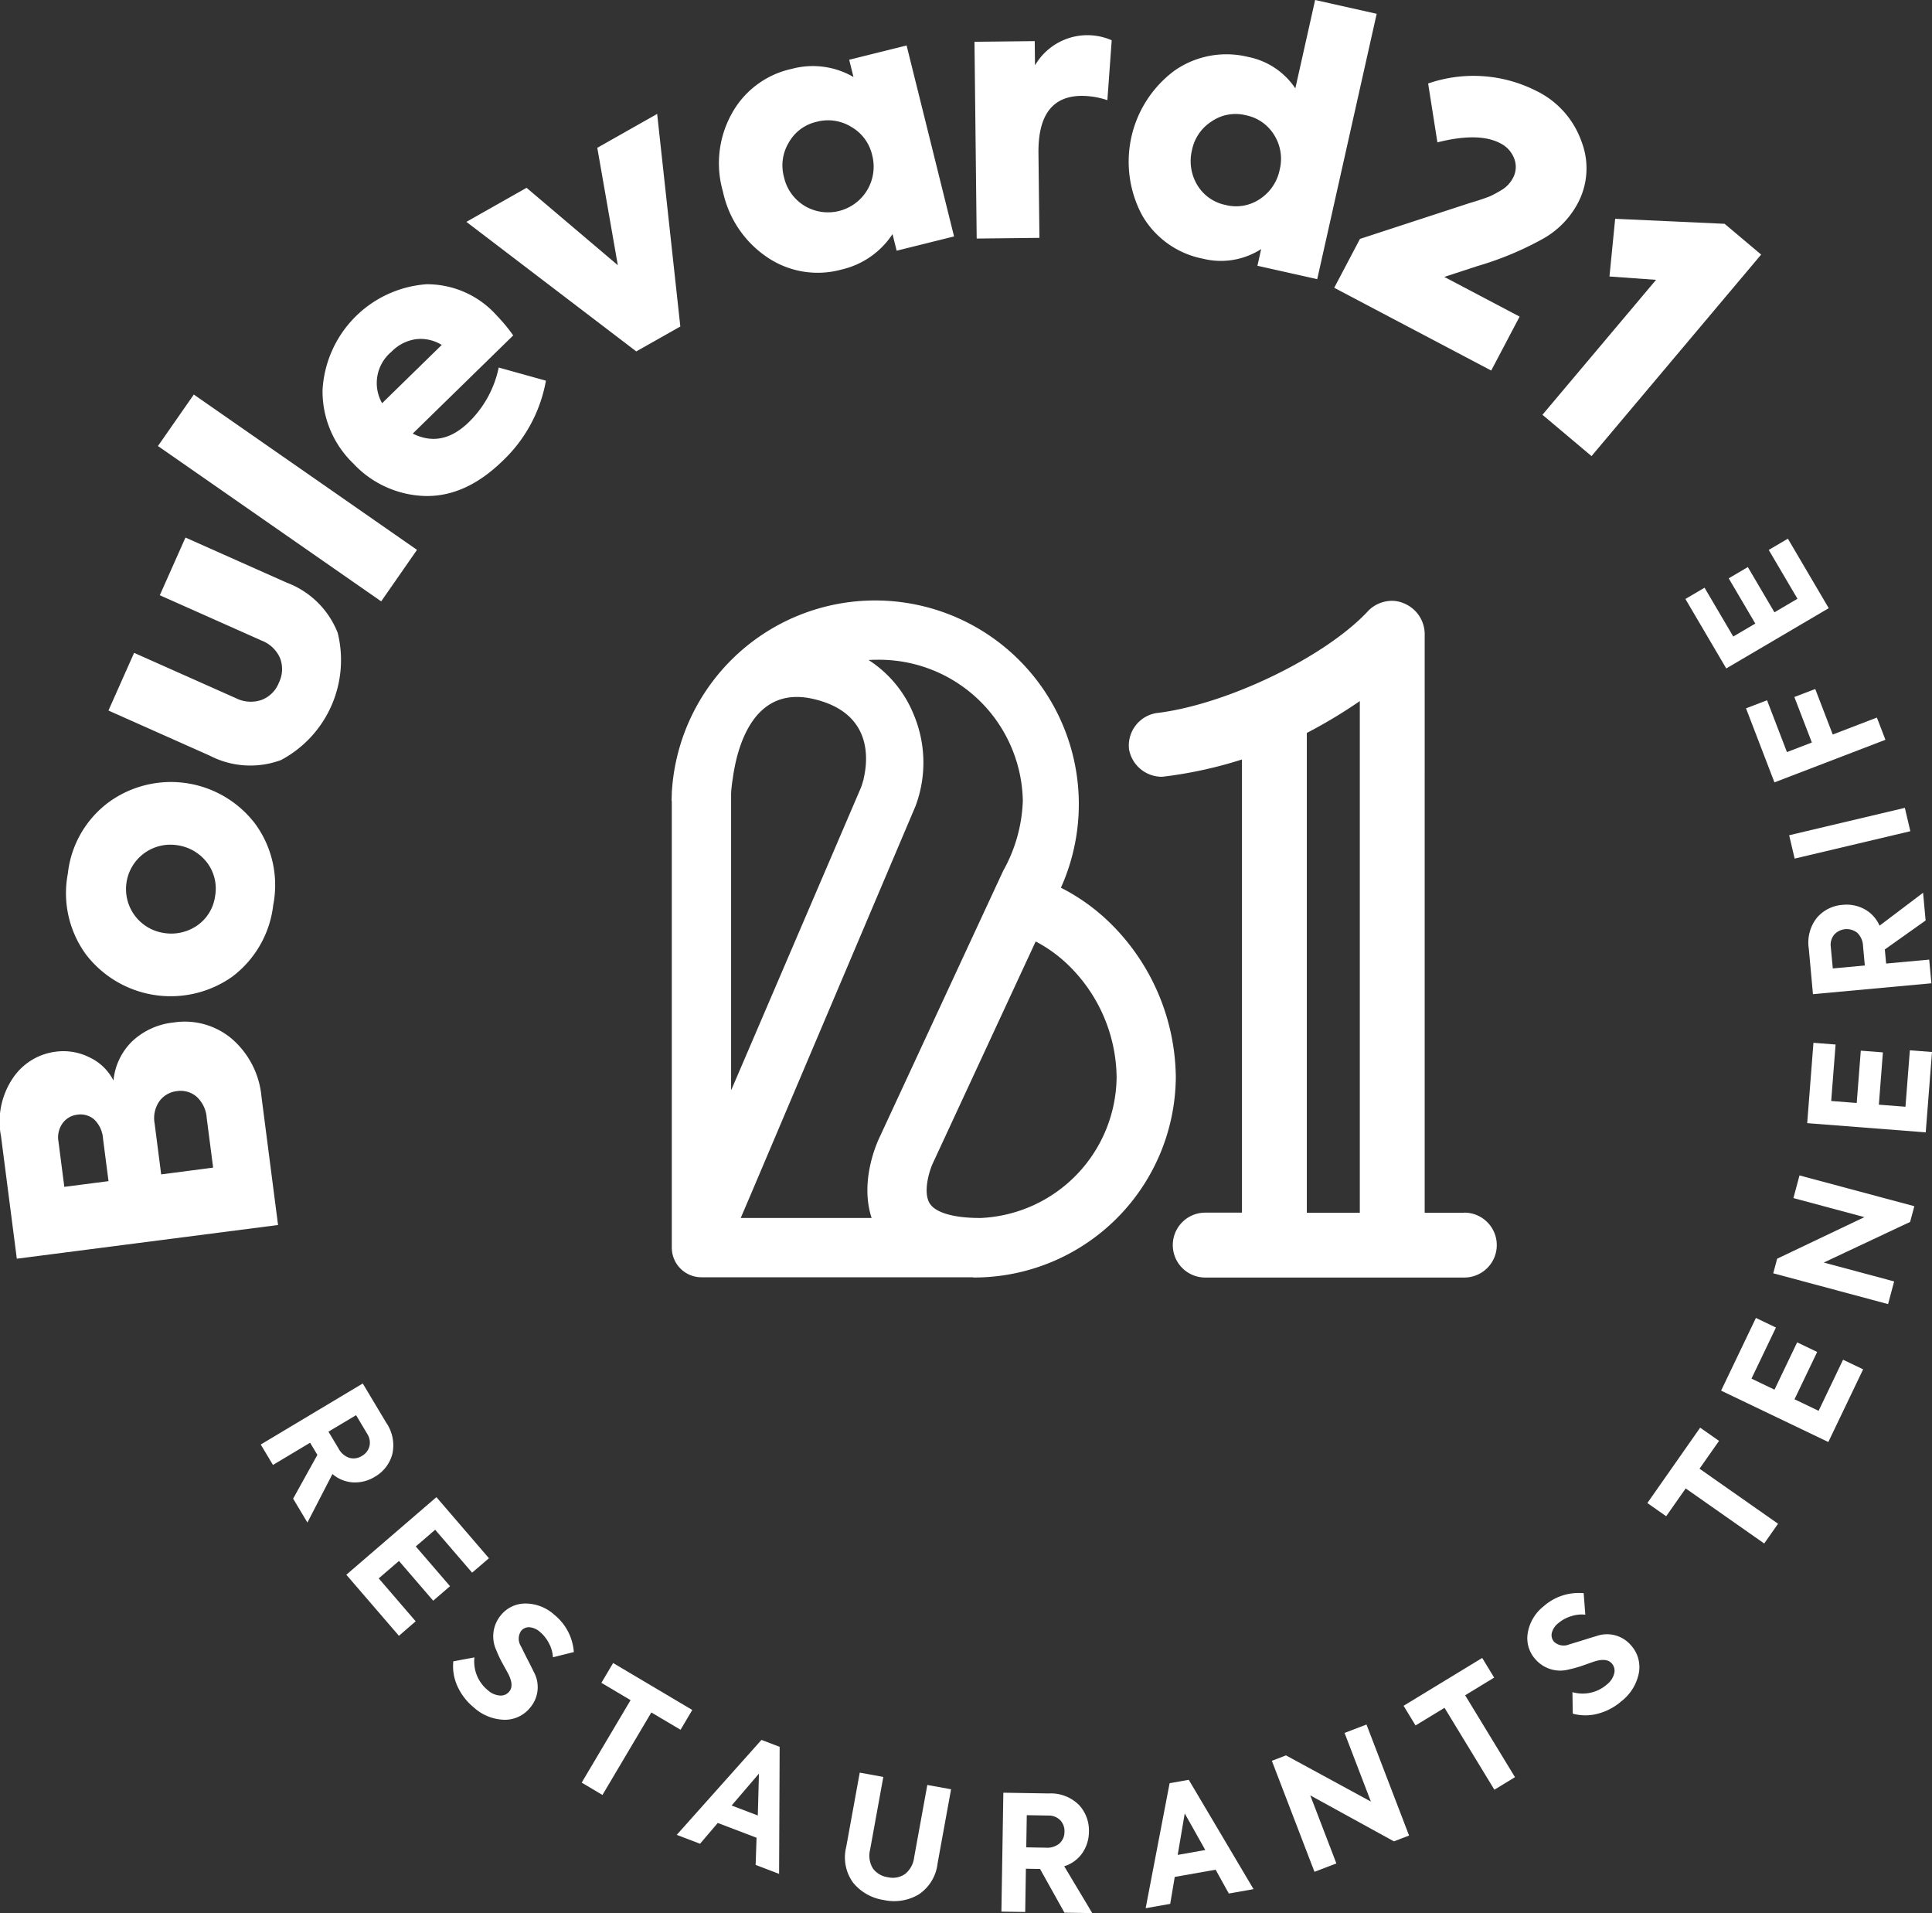<svg xmlns="http://www.w3.org/2000/svg" width="187.585" height="185.72" viewBox="0 0 187.585 185.72">
  <rect x="0" y="0" width="187.585" height="185.72" fill="#333333" stroke="none"/>
  <g id="Grupo_218" data-name="Grupo 218" transform="translate(-676.236 -549.732)">
    <g id="Grupo_215" data-name="Grupo 215" transform="translate(741.448 608.026)">
      <g id="Grupo_214" data-name="Grupo 214">
        <path id="Trazado_1953" data-name="Trazado 1953" d="M749.454,581.781a1.948,1.948,0,0,1,.293.011,2.081,2.081,0,0,0-.24-.015Z" transform="translate(-679.589 -580.952)" fill="#fff"/>
        <path id="Trazado_1954" data-name="Trazado 1954" d="M754,612.488a19.27,19.27,0,0,0-4.621-3.274,19.775,19.775,0,1,0-37.768-9.4H711.6v.262c-.009.238-.02.476-.02.718h.02v43.36a2.876,2.876,0,0,0,2.876,2.876h26.381v.022a19.591,19.591,0,0,0,19.679-19.458A21.271,21.271,0,0,0,754,612.488Zm-36.643,16.335V600.083a13.327,13.327,0,0,1,.159-1.448c.391-2.915,1.913-9.068,7.761-7.76,5.793,1.3,5.4,5.832,4.952,7.739-.005.046-.011.092-.018.133l-.035.081c-.105.4-.2.64-.2.64l-12.6,29.374v-.07ZM731,641.273H718.292l1.024-2.395,15.949-37.594a12.026,12.026,0,0,0-.209-8.955,11.31,11.31,0,0,0-4.352-5.221c.266-.015.535-.024.806-.024a13.96,13.96,0,0,1,14.172,13.706,14.925,14.925,0,0,1-1.862,6.7h-.007l-2.6,5.6L731.8,633.383C731.5,634,729.833,637.705,731,641.273Zm10.639,0h-.314c-2.422-.022-4.12-.53-4.675-1.4-.681-1.068-.07-3.153.325-3.979l.03-.063,9.925-21.4a13.608,13.608,0,0,1,3.1,2.227,15.408,15.408,0,0,1,4.758,10.936A13.821,13.821,0,0,1,741.642,641.273Z" transform="translate(-711.584 -581.33)" fill="#fff"/>
        <path id="Trazado_1955" data-name="Trazado 1955" d="M768.224,640.749h-3.848V584.5a3.243,3.243,0,0,0-1.989-2.9,2.953,2.953,0,0,0-1.208-.257,3.28,3.28,0,0,0-2.171.86l-.031.028-.029.031c-4.1,4.468-13.689,9.125-20.515,9.966l-.011,0-.011,0a3.192,3.192,0,0,0-2.74,3.535,3.239,3.239,0,0,0,3.236,2.66,41.267,41.267,0,0,0,7.728-1.677v43.991h-3.566a3.149,3.149,0,1,0,0,6.3h25.156a3.149,3.149,0,1,0,0-6.3Zm-10.147,0h-5.145V594.17a48.619,48.619,0,0,0,5.145-3.094Zm3.048-58.609.053,0a2.079,2.079,0,0,1,.24.015A1.955,1.955,0,0,0,761.125,582.14Z" transform="translate(-691.26 -581.311)" fill="#fff"/>
      </g>
    </g>
    <g id="Grupo_216" data-name="Grupo 216" transform="translate(676.236 549.732)">
      <path id="Trazado_1956" data-name="Trazado 1956" d="M687.254,609.206a6.108,6.108,0,0,1,1.858-3.85,6.908,6.908,0,0,1,3.976-1.786,7.077,7.077,0,0,1,5.643,1.572,8.417,8.417,0,0,1,2.893,5.629l1.609,12.458L677.869,626.5l-1.533-11.875a7.528,7.528,0,0,1,1.181-5.7,5.887,5.887,0,0,1,4.142-2.522,5.645,5.645,0,0,1,3.266.553A4.981,4.981,0,0,1,687.254,609.206Zm-5.341,5.926.568,4.393,4.291-.553-.533-4.12a2.84,2.84,0,0,0-.851-1.862,2.02,2.02,0,0,0-1.649-.469,2.045,2.045,0,0,0-1.426.832A2.344,2.344,0,0,0,681.913,615.131Zm15.017,2.526-.622-4.8a3.08,3.08,0,0,0-1-2.1,2.384,2.384,0,0,0-1.884-.526,2.435,2.435,0,0,0-1.719.991,2.872,2.872,0,0,0-.456,2.151l.636,4.942Z" transform="translate(-676.236 -504.309)" fill="#fff"/>
      <path id="Trazado_1957" data-name="Trazado 1957" d="M699.818,602.837a10.151,10.151,0,0,1-4.018,6.979,10.368,10.368,0,0,1-14.159-2.181,10.1,10.1,0,0,1-1.762-7.87,9.953,9.953,0,0,1,4.051-6.974,10.276,10.276,0,0,1,14.157,2.182A10.089,10.089,0,0,1,699.818,602.837Zm-5.643-.867a4.182,4.182,0,0,0-.764-3.236,4.415,4.415,0,0,0-2.92-1.71,4.308,4.308,0,1,0-1.314,8.516,4.422,4.422,0,0,0,3.3-.751A4.132,4.132,0,0,0,694.174,601.97Z" transform="translate(-673.29 -514.973)" fill="#fff"/>
      <path id="Trazado_1958" data-name="Trazado 1958" d="M691.776,599.187l-9.833-4.378,2.492-5.6,9.9,4.407a3.209,3.209,0,0,0,2.439.175,2.893,2.893,0,0,0,1.708-1.662,2.982,2.982,0,0,0,.124-2.408,3.208,3.208,0,0,0-1.782-1.7l-9.894-4.405,2.492-5.6,9.831,4.378a8.538,8.538,0,0,1,4.95,4.874,11,11,0,0,1-5.5,12.346A8.572,8.572,0,0,1,691.776,599.187Z" transform="translate(-671.414 -525.832)" fill="#fff"/>
      <path id="Trazado_1959" data-name="Trazado 1959" d="M688.029,570.493,709.7,585.571l-3.477,5-21.675-15.08Z" transform="translate(-669.212 -532.192)" fill="#fff"/>
      <path id="Trazado_1960" data-name="Trazado 1960" d="M710.155,567.757a15.643,15.643,0,0,1,1.57,1.9l-9.754,9.529q2.848,1.425,5.446-1.112a10.281,10.281,0,0,0,2.9-5.3l4.585,1.277a14.123,14.123,0,0,1-4.2,7.781q-3.614,3.531-7.6,3.411a9.9,9.9,0,0,1-6.913-3.164,9.71,9.71,0,0,1-2.976-7.106,10.9,10.9,0,0,1,10.078-10.283A9.06,9.06,0,0,1,710.155,567.757Zm-10.268,3.5a3.952,3.952,0,0,0-.891,4.981l5.791-5.658a3.9,3.9,0,0,0-2.526-.555A4.14,4.14,0,0,0,699.887,571.26Z" transform="translate(-661.896 -537.095)" fill="#fff"/>
      <path id="Trazado_1961" data-name="Trazado 1961" d="M715.486,570.414l-1.994-11.4,5.813-3.289,2.249,20.637-4.278,2.418-16.495-12.576,5.843-3.306Z" transform="translate(-655.499 -544.667)" fill="#fff"/>
      <path id="Trazado_1962" data-name="Trazado 1962" d="M727.131,555.188l-.419-1.679,5.575-1.385,4.608,18.539-5.575,1.386-.4-1.614a8.081,8.081,0,0,1-4.957,3.444,8.72,8.72,0,0,1-7.217-1.2,10.255,10.255,0,0,1-4.287-6.352,9.916,9.916,0,0,1,.834-7.551,8.745,8.745,0,0,1,5.83-4.376A7.868,7.868,0,0,1,727.131,555.188Zm1.81,7.573a4.238,4.238,0,0,0-1.994-2.714,4.3,4.3,0,0,0-3.372-.517,4.147,4.147,0,0,0-2.738,2.037,4.29,4.29,0,0,0-.458,3.323,4.38,4.38,0,0,0,1.976,2.789,4.431,4.431,0,0,0,6.586-4.918Z" transform="translate(-644.262 -547.711)" fill="#fff"/>
      <path id="Trazado_1963" data-name="Trazado 1963" d="M733.828,571.259l-6.092.066-.214-19.1,5.85-.065.026,2.352a5.888,5.888,0,0,1,7.448-2.435l-.421,5.817a7.828,7.828,0,0,0-2.531-.42q-4.22.047-4.16,5.549Z" transform="translate(-632.906 -548.168)" fill="#fff"/>
      <path id="Trazado_1964" data-name="Trazado 1964" d="M751.836,558.309l1.921-8.577,5.977,1.339-5.773,25.763-5.806-1.3.362-1.622a7.229,7.229,0,0,1-5.667.93,8.716,8.716,0,0,1-5.9-4.23,11.01,11.01,0,0,1,3.14-14.014,8.8,8.8,0,0,1,7.145-1.343A7.2,7.2,0,0,1,751.836,558.309Zm-6.756,11.326a4.135,4.135,0,0,0,3.321-.587,4.446,4.446,0,0,0,1.917-2.852,4.343,4.343,0,0,0-.529-3.345,4.165,4.165,0,0,0-2.76-1.93,4.1,4.1,0,0,0-3.324.6,4.3,4.3,0,0,0-1.9,2.765,4.51,4.51,0,0,0,.513,3.413A4.162,4.162,0,0,0,745.081,569.634Z" transform="translate(-626.067 -549.732)" fill="#fff"/>
      <path id="Trazado_1965" data-name="Trazado 1965" d="M760.352,572.185l-3.21,1.048,7.315,3.854-2.758,5.236-15.244-8.034,2.5-4.745,10.584-3.459.655-.2c.5-.153.959-.315,1.387-.479a11.712,11.712,0,0,0,1.269-.7,2.951,2.951,0,0,0,.952-1.063,2.238,2.238,0,0,0,.133-1.885,2.728,2.728,0,0,0-1.361-1.5q-2.081-1.1-6.1-.085l-.9-5.716a13.473,13.473,0,0,1,10.466.7,8.659,8.659,0,0,1,4.415,4.907,7.212,7.212,0,0,1-.424,6.153,8.575,8.575,0,0,1-3.315,3.319A30.944,30.944,0,0,1,760.352,572.185Z" transform="translate(-616.911 -546.352)" fill="#fff"/>
      <path id="Trazado_1966" data-name="Trazado 1966" d="M764.474,561.245l10.628.487,3.546,2.987-16.469,19.563-4.765-4.011,11.032-13.1-4.524-.325Z" transform="translate(-607.652 -540.005)" fill="#fff"/>
    </g>
    <g id="Grupo_217" data-name="Grupo 217" transform="translate(701.553 602.026)">
      <path id="Trazado_1967" data-name="Trazado 1967" d="M694.49,636.033l-1.387-2.319,2.354-4.25-.707-1.179-3.605,2.157-1.186-1.983,9.905-5.927,2.269,3.795a3.867,3.867,0,0,1,.6,3.064,3.6,3.6,0,0,1-1.7,2.2,3.672,3.672,0,0,1-2.085.546,3.354,3.354,0,0,1-2.027-.815Zm5.8-8.623-1.074-1.8-2.681,1.6.97,1.622a1.853,1.853,0,0,0,1.061.92,1.5,1.5,0,0,0,1.216-.188,1.52,1.52,0,0,0,.731-.939A1.551,1.551,0,0,0,700.288,627.41Z" transform="translate(-689.959 -540.522)" fill="#fff"/>
      <path id="Trazado_1968" data-name="Trazado 1968" d="M699.57,641.974l-5.107-5.929,8.748-7.532,5.1,5.931-1.635,1.4-3.586-4.166-1.882,1.62,3.323,3.86-1.633,1.408-3.323-3.859-1.967,1.692,3.588,4.167Z" transform="translate(-686.154 -535.468)" fill="#fff"/>
      <path id="Trazado_1969" data-name="Trazado 1969" d="M702.077,644.185a5.691,5.691,0,0,1-1.572-2.044,4.688,4.688,0,0,1-.4-2.415l2.051-.384a3.592,3.592,0,0,0,1.317,3.2,1.934,1.934,0,0,0,1.131.5,1.053,1.053,0,0,0,.932-.382q.459-.551-.033-1.594-.055-.127-.585-1.079a11.071,11.071,0,0,1-.642-1.35,3.2,3.2,0,0,1,.439-3.378,3.057,3.057,0,0,1,2.382-1.146,4.178,4.178,0,0,1,2.8,1.079,5.132,5.132,0,0,1,1.911,3.633l-2.029.505a3.271,3.271,0,0,0-.385-1.352,3.569,3.569,0,0,0-.864-1.1,1.749,1.749,0,0,0-1.029-.461.966.966,0,0,0-.821.364,1.364,1.364,0,0,0-.011,1.476l.555,1.114c.321.622.551,1.077.688,1.367a3.063,3.063,0,0,1-.334,3.468,3.148,3.148,0,0,1-2.52,1.192A4.588,4.588,0,0,1,702.077,644.185Z" transform="translate(-681.409 -530.741)" fill="#fff"/>
      <path id="Trazado_1970" data-name="Trazado 1970" d="M706.85,648.853l4.747-8.008-2.835-1.681,1.14-1.922,7.686,4.557-1.138,1.923-2.836-1.681-4.747,8.008Z" transform="translate(-675.689 -528.094)" fill="#fff"/>
      <path id="Trazado_1971" data-name="Trazado 1971" d="M721.792,654.293l-2.278-.869.089-2.64-3.767-1.435-1.719,2.018-2.264-.862,8.226-9.219,1.766.673Zm-2.068-5.669.112-4.068-2.653,3.1Z" transform="translate(-671.463 -524.675)" fill="#fff"/>
      <path id="Trazado_1972" data-name="Trazado 1972" d="M720.82,650.218l1.312-7.208,2.29.415-1.282,7.057a2.384,2.384,0,0,0,.258,1.808,2.147,2.147,0,0,0,1.476.873,2.079,2.079,0,0,0,1.662-.317,2.4,2.4,0,0,0,.874-1.588l1.284-7.053,2.306.419-1.312,7.208a4.162,4.162,0,0,1-1.85,3.014,4.675,4.675,0,0,1-3.367.53,4.73,4.73,0,0,1-2.981-1.684A4.162,4.162,0,0,1,720.82,650.218Z" transform="translate(-663.974 -523.22)" fill="#fff"/>
      <path id="Trazado_1973" data-name="Trazado 1973" d="M737.761,655.752l-2.7-.042-2.369-4.242-1.375-.024-.066,4.2-2.312-.037.188-11.543,4.418.072a3.874,3.874,0,0,1,2.919,1.11,3.617,3.617,0,0,1,.972,2.609,3.668,3.668,0,0,1-.633,2.059,3.353,3.353,0,0,1-1.764,1.292Zm-4.265-9.471-2.094-.035-.05,3.122,1.889.033a1.865,1.865,0,0,0,1.343-.417,1.5,1.5,0,0,0,.478-1.133,1.517,1.517,0,0,0-.41-1.114A1.559,1.559,0,0,0,733.5,646.281Z" transform="translate(-657.026 -522.327)" fill="#fff"/>
      <path id="Trazado_1974" data-name="Trazado 1974" d="M747.006,654l-2.4.424-1.282-2.312-3.968.7-.441,2.616-2.384.422,2.326-12.136,1.86-.328Zm-4.686-3.8-1.994-3.549-.684,4.024Z" transform="translate(-650.612 -522.9)" fill="#fff"/>
      <path id="Trazado_1975" data-name="Trazado 1975" d="M752.788,647.957l-2.555-6.664,2.129-.815,4.134,10.776-1.472.565-8.121-4.463,2.535,6.606-2.127.815L743.173,644l1.373-.526Z" transform="translate(-645.001 -525.359)" fill="#fff"/>
      <path id="Trazado_1976" data-name="Trazado 1976" d="M758.922,649.766l-4.841-7.951-2.815,1.712-1.16-1.908,7.632-4.645,1.162,1.909-2.817,1.714,4.839,7.951Z" transform="translate(-639.144 -528.319)" fill="#fff"/>
      <path id="Trazado_1977" data-name="Trazado 1977" d="M765.757,644.063a5.668,5.668,0,0,1-2.277,1.208,4.687,4.687,0,0,1-2.448,0L761,643.183a3.591,3.591,0,0,0,3.372-.767,1.957,1.957,0,0,0,.679-1.033,1.051,1.051,0,0,0-.223-.979q-.468-.548-1.576-.234c-.092.022-.478.155-1.162.4a11.39,11.39,0,0,1-1.439.41,3.193,3.193,0,0,1-3.256-1,3.044,3.044,0,0,1-.734-2.539,4.163,4.163,0,0,1,1.529-2.583,5.139,5.139,0,0,1,3.9-1.282l.161,2.085a3.319,3.319,0,0,0-1.4.157,3.509,3.509,0,0,0-1.225.67,1.74,1.74,0,0,0-.627.937.968.968,0,0,0,.22.871,1.365,1.365,0,0,0,1.454.256l1.192-.363c.666-.212,1.155-.363,1.465-.45a3.059,3.059,0,0,1,3.363.906,3.15,3.15,0,0,1,.755,2.684A4.586,4.586,0,0,1,765.757,644.063Z" transform="translate(-633.643 -531.207)" fill="#fff"/>
      <path id="Trazado_1978" data-name="Trazado 1978" d="M774.28,636.1l-7.623-5.345-1.893,2.7-1.828-1.282,5.127-7.317,1.832,1.284L768,628.84l7.625,5.343Z" transform="translate(-628.304 -538.556)" fill="#fff"/>
      <path id="Trazado_1979" data-name="Trazado 1979" d="M780.607,624.071l-3.38,7.057-10.411-4.987,3.38-7.058,1.944.932-2.374,4.959L772,626.046l2.2-4.592,1.944.932-2.2,4.592,2.339,1.122,2.374-4.959Z" transform="translate(-625.025 -543.435)" fill="#fff"/>
      <path id="Trazado_1980" data-name="Trazado 1980" d="M778.413,615.633l-6.894-1.849.59-2.2,11.15,2.989-.41,1.524-8.383,3.944,6.833,1.834-.59,2.2-11.149-2.99.38-1.417Z" transform="translate(-622.706 -549.771)" fill="#fff"/>
      <path id="Trazado_1981" data-name="Trazado 1981" d="M783.465,605.5l-.609,7.8-11.508-.893.607-7.8,2.149.166-.426,5.483,2.478.192.395-5.077,2.147.166-.393,5.077,2.583.2.428-5.481Z" transform="translate(-621.197 -555.668)" fill="#fff"/>
      <path id="Trazado_1982" data-name="Trazado 1982" d="M782.538,596.709l.247,2.692-3.961,2.812.127,1.369,4.182-.384.212,2.3-11.5,1.057-.4-4.4a3.879,3.879,0,0,1,.788-3.024,3.614,3.614,0,0,1,2.49-1.247,3.681,3.681,0,0,1,2.114.41,3.357,3.357,0,0,1,1.476,1.612Zm-8.96,5.265.194,2.083,3.109-.286-.172-1.882a1.869,1.869,0,0,0-.557-1.289,1.644,1.644,0,0,0-2.243.175A1.56,1.56,0,0,0,773.577,601.974Z" transform="translate(-621.136 -562.337)" fill="#fff"/>
      <path id="Trazado_1983" data-name="Trazado 1983" d="M782.166,594.509l-11.233,2.658L770.4,594.9l11.233-2.659Z" transform="translate(-622.001 -566.111)" fill="#fff"/>
      <path id="Trazado_1984" data-name="Trazado 1984" d="M780.835,588.76l.828,2.159-10.776,4.134-2.76-7.189,2.042-.782,1.932,5.031,2.419-.93-1.7-4.418,2.028-.777,1.7,4.419Z" transform="translate(-623.917 -571.396)" fill="#fff"/>
      <path id="Trazado_1985" data-name="Trazado 1985" d="M774.888,578.078l3.967,6.745-9.951,5.852-3.966-6.745,1.858-1.092,2.789,4.739,2.14-1.26-2.583-4.389L771,580.834l2.583,4.391,2.236-1.315-2.79-4.74Z" transform="translate(-626.613 -578.078)" fill="#fff"/>
    </g>
  </g>
</svg>
